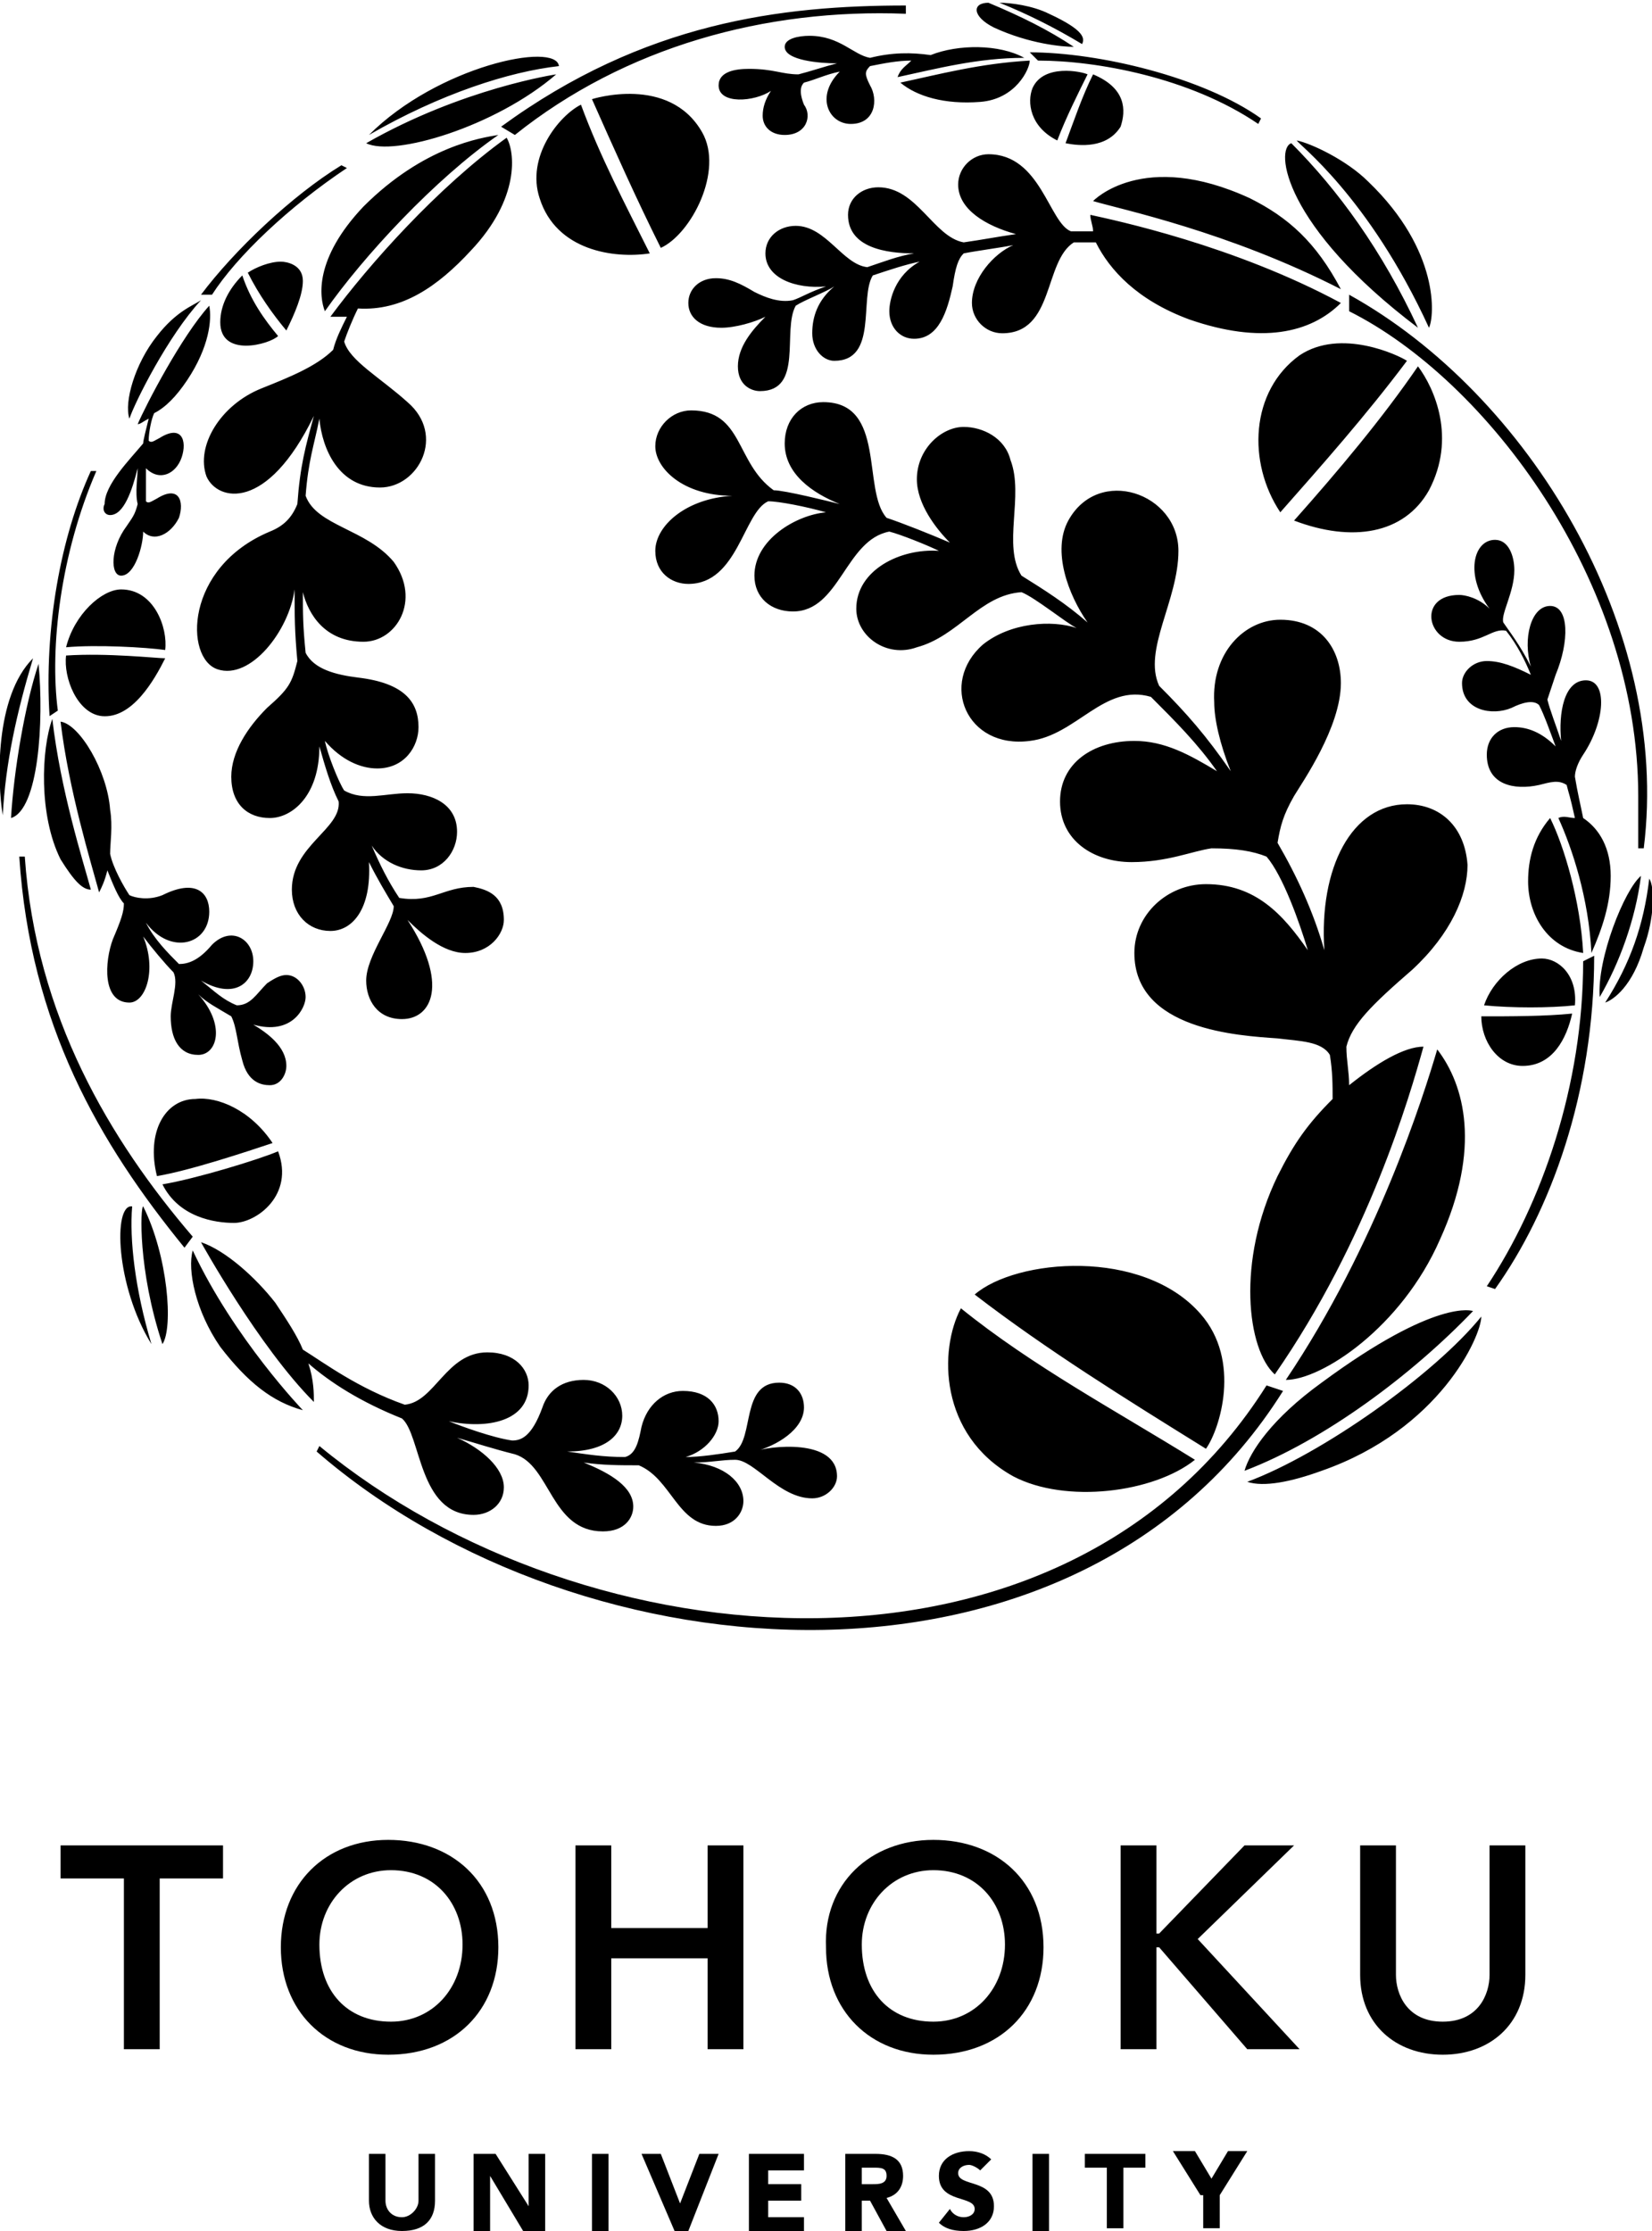 <?xml version="1.0" encoding="utf-8"?>
<!-- Generator: Adobe Illustrator 24.0.1, SVG Export Plug-In . SVG Version: 6.00 Build 0)  -->
<svg version="1.1" id="レイヤー_1" xmlns="http://www.w3.org/2000/svg" xmlns:xlink="http://www.w3.org/1999/xlink" x="0px"
	 y="0px" viewBox="0 0 60 81" style="enable-background:new 0 0 60 81;" xml:space="preserve">
<g>
	<g>
		<g>
			<path d="M15.8,79.9c0,0.7-0.4,1.1-1.2,1.1c-0.8,0-1.2-0.5-1.2-1.1v-1.7h0.6v1.7c0,0.3,0.2,0.6,0.6,0.6c0.3,0,0.6-0.3,0.6-0.6
				v-1.7h0.6V79.9z"/>
			<path d="M17.2,78.2h0.8l1.2,1.9h0v-1.9h0.6v2.8h-0.8l-1.2-2h0v2h-0.6V78.2z"/>
			<path d="M21.5,78.2h0.6v2.8h-0.6V78.2z"/>
			<path d="M23.3,78.2H24l0.7,1.8h0l0.7-1.8h0.7l-1.1,2.8h-0.5L23.3,78.2z"/>
			<path d="M27.3,78.2h1.9v0.6h-1.3v0.5h1.2v0.6h-1.2v0.6h1.3v0.6h-2V78.2z"/>
			<path d="M30.7,78.2h1.1c0.6,0,1,0.2,1,0.8c0,0.4-0.2,0.7-0.6,0.8l0.7,1.2h-0.7l-0.6-1.1h-0.3v1.1h-0.6V78.2z M31.3,79.3h0.4
				c0.2,0,0.5,0,0.5-0.3c0-0.3-0.2-0.3-0.5-0.3h-0.4V79.3z"/>
			<path d="M35.6,78.8c-0.1-0.1-0.3-0.2-0.4-0.2c-0.2,0-0.4,0.1-0.4,0.3c0,0.5,1.3,0.2,1.3,1.2c0,0.6-0.5,0.9-1.1,0.9
				c-0.4,0-0.7-0.1-0.9-0.3l0.4-0.5c0.1,0.2,0.3,0.3,0.5,0.3c0.2,0,0.4-0.1,0.4-0.3c0-0.5-1.3-0.2-1.3-1.2c0-0.6,0.5-0.9,1.1-0.9
				c0.3,0,0.6,0.1,0.8,0.3L35.6,78.8z"/>
			<path d="M37.5,78.2h0.6v2.8h-0.6V78.2z"/>
			<path d="M40.2,78.7h-0.8v-0.5h2.2v0.5h-0.8v2.2h-0.6V78.7z"/>
			<path d="M43.6,79.7l-1-1.6h0.8l0.6,1l0.6-1h0.7l-1,1.6v1.2h-0.6V79.7z"/>
		</g>
		<g>
			<path d="M4.5,68.2H2.2V67h5.9v1.2H5.8v6.2H4.5V68.2z"/>
			<path d="M14.1,66.8c2.3,0,4,1.5,4,3.9c0,2.3-1.6,3.9-4,3.9c-2.3,0-3.9-1.6-3.9-3.9C10.2,68.4,11.8,66.8,14.1,66.8z M14.2,73.4
				c1.5,0,2.6-1.2,2.6-2.8c0-1.5-1-2.7-2.6-2.7c-1.5,0-2.6,1.2-2.6,2.7C11.6,72.3,12.6,73.4,14.2,73.4z"/>
			<path d="M20.9,67h1.3v3h3.5v-3h1.3v7.4h-1.3v-3.3h-3.5v3.3h-1.3V67z"/>
			<path d="M33.9,66.8c2.3,0,4,1.5,4,3.9c0,2.3-1.6,3.9-4,3.9c-2.3,0-3.9-1.6-3.9-3.9C29.9,68.4,31.6,66.8,33.9,66.8z M33.9,73.4
				c1.5,0,2.6-1.2,2.6-2.8c0-1.5-1-2.7-2.6-2.7c-1.5,0-2.6,1.2-2.6,2.7C31.3,72.3,32.3,73.4,33.9,73.4z"/>
			<path d="M40.7,67H42v3.2h0.1l3.1-3.2h1.8l-3.5,3.4l3.7,4h-1.9l-3.2-3.7H42v3.7h-1.3V67z"/>
			<path d="M55.4,71.7c0,1.8-1.3,2.9-3,2.9c-1.7,0-3-1.1-3-2.9V67h1.3v4.7c0,0.7,0.4,1.7,1.7,1.7c1.3,0,1.7-1,1.7-1.7V67h1.3V71.7z"
				/>
		</g>
	</g>
	<path d="M10.4,12c-0.5-0.6-1-1.3-1.4-2.1c0.3-0.2,0.8-0.4,1.2-0.4c0.2,0,0.8,0.1,0.8,0.7C11,10.7,10.7,11.4,10.4,12z M4,18.7
		c0.5,0,0.8-0.9,1-1.7c0,0.3-0.1,0.9,0,1.3c-0.1,0.4-0.2,0.5-0.4,0.8C4,19.9,4,20.9,4.4,20.9c0.5,0,0.8-1.1,0.8-1.6
		c0.4,0.4,1,0.1,1.3-0.5c0.2-0.6,0-1.2-0.8-0.7c-0.2,0.1-0.3,0.2-0.4,0.1c0-0.5,0-0.8,0-1.2c0.5,0.5,1.1,0.2,1.3-0.4
		c0.2-0.6,0-1.2-0.8-0.7c-0.2,0.1-0.3,0.2-0.4,0.1c0-0.3,0.1-0.8,0.2-1c0.4-0.2,0.8-0.6,1.2-1.2c0.8-1.2,0.9-2.2,0.8-2.7
		c-1,1.1-2.3,3.6-2.6,4.3c0.1,0,0.2-0.1,0.4-0.2c-0.1,0.4-0.2,0.8-0.2,0.9c-0.5,0.6-1.4,1.5-1.4,2.2C3.7,18.5,3.8,18.7,4,18.7z
		 M7.1,39.9c-1.1,0-1.8,1.2-1.4,2.8c1.2-0.2,3.3-0.9,4.2-1.2C9.1,40.3,7.9,39.8,7.1,39.9z M7.3,10.9c-0.3,0.2-0.9,0.4-1.6,1.3
		c-0.8,1-1.2,2.4-1,3C4.9,14.6,6.1,12.2,7.3,10.9z M1.4,24.1c-0.5,1.5-0.9,3.9-1,5.6C1.4,29.4,1.6,26.2,1.4,24.1z M0.1,29.6
		c0.1-1.9,0.5-3.7,1.1-5.7C-0.2,25.3-0.1,28.4,0.1,29.6z M3.3,32.3c-0.3-1.1-1.1-3.6-1.4-6.2c-0.4,1.1-0.5,3.5,0.3,5.1
		C2.7,32,3,32.3,3.3,32.3z M12.6,6.1L12.4,6c-1.8,1.1-3.9,3.1-5.1,4.7l0.4,0C8.6,9.3,10.5,7.5,12.6,6.1z M6,23.6
		c0.1-0.8-0.4-2.2-1.6-2.2c-0.7,0-1.7,0.9-2,2.1C3.5,23.4,5.3,23.5,6,23.6z M8,11.7c0,1.3,1.8,0.8,2.1,0.5c-0.5-0.6-1-1.3-1.3-2.2
		C8.3,10.5,8,11.1,8,11.7z M3.7,26c1.1,0.1,1.9-1.3,2.3-2.1c-0.3,0-2.1-0.2-3.6-0.1C2.3,24.6,2.8,25.9,3.7,26z M20.2,2.7
		c0,0-3.4,0.5-6.9,2.5C14.3,5.7,18,4.6,20.2,2.7z M11.8,11.3c1.4-2,4-4.8,6.3-6.4c-0.6,0.1-2.7,0.4-4.9,2.6
		C11.4,9.4,11.6,10.8,11.8,11.3z M13.4,4.9c2.6-1.5,5.1-2.3,6.9-2.5C20.2,1.5,15.9,2.4,13.4,4.9z M2.1,25.8
		c-0.3-2.3,0.1-5.7,1.4-8.7l-0.2,0c-1.1,2.4-1.7,5.7-1.5,8.9L2.1,25.8z M55.3,38.7c1.1,0,1.6-1,1.8-1.9c-1,0.1-2.2,0.1-3.3,0.1
		C53.8,37.8,54.4,38.7,55.3,38.7z M54,46.7l0.3,0.1c2-2.8,3.6-7.1,3.6-12.1l-0.4,0.2C57.5,39.4,56,43.7,54,46.7z M45.3,53.8
		c0.6,0.2,1.6,0,2.7-0.4c4.3-1.5,5.8-4.9,5.8-5.6C52.1,49.9,48,52.8,45.3,53.8z M53.5,47.6c0,0-1.3-0.5-5.5,2.6
		c-1.8,1.3-2.6,2.5-2.8,3.2C48.1,52.3,51.3,49.9,53.5,47.6z M58.1,36.2c0.7-1.2,1.3-2.8,1.5-4.4C59,32.3,58,34.8,58.1,36.2z
		 M59.9,31.9c-0.2,1.7-0.7,3.1-1.6,4.5c0.3-0.1,1-0.6,1.4-2C60.1,33.3,60.1,32.2,59.9,31.9z M0.9,31.1l-0.2,0
		c0.4,6.1,2.9,10.4,6,14.2L7,44.9C4,41.4,1.3,36.9,0.9,31.1z M4.8,43.8c-0.7-0.1-0.6,2.9,0.7,5C4.9,46.8,4.7,45,4.8,43.8z M5.9,48.8
		c0.4-0.6,0.2-3.2-0.7-5C5.1,43.8,5,46.1,5.9,48.8z M46,50.3c-7.3,11.6-24.7,10.2-34.4,2.2l-0.1,0.2c9.7,8.4,27.7,9.6,35.1-2.2
		L46,50.3z M14.6,51.5c0.7,0.6,0.6,3.5,2.6,3.5c0.6,0,1.1-0.4,1.1-1c0-0.7-0.8-1.4-1.7-1.8c0.7,0.2,1.3,0.4,2.1,0.6
		c1.3,0.4,1.3,2.8,3.2,2.8c0.8,0,1.1-0.5,1.1-0.9c0-0.7-0.8-1.2-1.8-1.6c0.7,0.1,1.3,0.1,2,0.1c1.2,0.5,1.4,2.2,2.8,2.2
		c0.7,0,1-0.5,1-0.9c0-0.7-0.7-1.3-1.8-1.4c0.6,0,1-0.1,1.5-0.1c0.7,0,1.6,1.4,2.8,1.4c0.5,0,0.9-0.4,0.9-0.8c0-1.4-2.5-1.1-3-0.9
		c0.8-0.2,1.8-0.8,1.8-1.6c0-0.5-0.3-0.9-0.9-0.9c-1.4,0-0.9,2-1.6,2.5c-0.6,0.1-1.3,0.2-1.8,0.2c0.7-0.2,1.2-0.8,1.2-1.3
		c0-0.6-0.4-1.1-1.3-1.1c-0.7,0-1.3,0.5-1.5,1.3c-0.1,0.5-0.2,1-0.6,1.1c-0.8,0-1.4-0.1-2.1-0.2c1.4,0,2-0.6,2-1.3
		c0-0.7-0.6-1.3-1.4-1.3c-0.8,0-1.3,0.4-1.5,1c-0.4,1.1-0.8,1.2-1.1,1.2c-0.7-0.1-1.8-0.5-2.3-0.7c1.4,0.3,2.9,0,2.9-1.3
		c0-0.6-0.5-1.2-1.5-1.2c-1.5,0-1.9,1.8-3,1.9c-1.7-0.6-2.9-1.5-3.7-2c-0.2-0.5-0.6-1.1-1-1.7c-0.7-0.9-1.8-1.9-2.7-2.2
		c0,0,2.1,3.8,4.1,5.8c0-0.3,0-0.8-0.2-1.4C12,50.2,13.1,50.9,14.6,51.5z M8,48.9c1,1.3,1.9,2,3,2.3c0,0-2.5-2.6-4-5.8
		C6.8,46.1,7.1,47.6,8,48.9z M51.1,29.2c-2,0-3.2,2.3-3,5.3c-0.4-1.4-1-2.7-1.7-3.9c0.1-0.6,0.2-1,0.6-1.7c0.3-0.5,1.7-2.5,1.7-4.1
		c0-1.2-0.7-2.3-2.2-2.3c-1.3,0-2.5,1.2-2.4,3c0,0.6,0.2,1.5,0.6,2.5c-0.9-1.3-1.6-2.1-2.6-3.1c-0.6-1.3,0.7-3.1,0.7-4.9
		c0-2.1-2.9-3.1-4-1.1c-0.6,1.1,0,2.7,0.7,3.7c-0.8-0.7-1.6-1.2-2.4-1.7c-0.7-1.1,0.1-2.9-0.4-4.2c-0.2-0.8-1-1.2-1.7-1.2
		c-0.8,0-1.7,0.8-1.7,1.9c0,0.9,0.7,1.8,1.2,2.3c-0.7-0.3-1.7-0.7-2.3-0.9c-0.9-1,0-4.2-2.3-4.2c-0.8,0-1.4,0.6-1.4,1.5
		c0,1.1,1,1.8,2,2.2c-0.4-0.1-2-0.5-2.4-0.5c-1.4-1-1.1-2.9-3-2.9c-0.7,0-1.3,0.6-1.3,1.3c0,0.8,1,1.8,2.8,1.8
		c-1.7,0.1-2.8,1.1-2.8,2c0,0.8,0.6,1.2,1.2,1.2c1.8,0,2-2.6,2.9-3c0.4,0,1.4,0.2,2.1,0.4c-1.1,0.1-2.6,1-2.6,2.3
		c0,0.8,0.6,1.3,1.4,1.3c1.7,0,1.9-2.6,3.5-2.9c0.4,0.1,1.4,0.5,1.8,0.7c-1.4-0.1-3,0.7-3,2.1c0,1,1.1,1.8,2.2,1.4
		c1.5-0.4,2.3-1.9,3.8-2c0.5,0.2,1.6,1.1,2,1.3c-0.9-0.3-2.4-0.2-3.4,0.6c-1.6,1.4-0.6,3.8,1.7,3.5c1.7-0.2,2.7-2.1,4.4-1.6
		c0.9,0.9,1.7,1.7,2.4,2.7c-1-0.6-1.9-1.1-3-1.1c-1.5,0-2.7,0.8-2.7,2.2c0,1.4,1.2,2.2,2.6,2.2c1.3,0,2.2-0.4,2.9-0.5
		c0.9,0,1.5,0.1,2,0.3c0.6,0.7,1.2,2.4,1.5,3.4c-0.9-1.3-1.9-2.4-3.7-2.4c-1.4,0-2.6,1.1-2.6,2.5c0,2.8,3.8,3,5.2,3.1
		c0.8,0.1,1.6,0.1,1.9,0.6c0.1,0.6,0.1,1.1,0.1,1.6c-0.9,0.9-1.4,1.6-2,2.8c-1.5,3.1-1.1,6.3-0.1,7.2c3.4-4.9,4.9-10.1,5.4-11.9
		c-0.7,0-1.7,0.6-2.7,1.4c0-0.5-0.1-0.9-0.1-1.4c0.2-0.8,0.9-1.5,2.4-2.8c1.4-1.3,2-2.7,2-3.8C53.2,30,52.3,29.2,51.1,29.2z
		 M19.6,7.2c0.6,1.9,2.7,2.2,4,2c-0.9-1.8-1.8-3.5-2.5-5.4C20.3,4.2,19.1,5.7,19.6,7.2z M27.4,10.6c-0.5-0.3-0.9-0.5-1.4-0.5
		c-0.6,0-1,0.4-1,0.9c0,0.5,0.4,0.9,1.2,0.9c0.5,0,1.2-0.2,1.6-0.4c-0.5,0.5-1,1.1-1,1.8c0,0.7,0.5,0.9,0.8,0.9
		c1.6,0,0.8-2.2,1.3-3.1c0.3-0.2,1.1-0.5,1.4-0.7c-0.6,0.5-0.8,1.1-0.8,1.7c0,0.6,0.4,1,0.8,1c1.6,0,0.9-2.3,1.4-3.1
		c0.6-0.2,1.2-0.4,1.7-0.5c-0.9,0.5-1.1,1.4-1.1,1.8c0,0.6,0.4,1,0.9,1c0.9,0,1.2-1,1.4-1.9c0.1-0.7,0.2-1,0.4-1.2
		c0.5-0.1,1.3-0.2,1.8-0.3c-0.7,0.3-1.5,1.2-1.5,2.1c0,0.6,0.5,1.1,1.1,1.1c1.9,0,1.5-2.6,2.6-3.3h0.8c0.5,1,1.5,2.1,3.4,2.8
		c2.6,0.9,4.4,0.5,5.5-0.6c-3.9-2.1-8.2-3-9.1-3.2c0,0.2,0.1,0.4,0.1,0.6c-0.3,0-0.5,0-0.8,0c-0.8-0.3-1.1-2.8-3-2.8
		c-0.6,0-1.1,0.5-1.1,1.1c0,0.9,1,1.5,2.1,1.8c-0.7,0.1-1.2,0.2-1.9,0.3c-1.1-0.2-1.7-2-3.1-2c-0.6,0-1.1,0.4-1.1,1
		c0,1.2,1.4,1.4,2.4,1.4c-0.6,0.1-1.1,0.3-1.7,0.5c-0.9-0.1-1.5-1.5-2.6-1.5c-0.6,0-1.1,0.4-1.1,1c0,0.9,1.1,1.3,2.2,1.2
		c-0.6,0.2-0.9,0.4-1.2,0.5C28.3,11,27.8,10.8,27.4,10.6z M36.8,53.6c1.9,1,5.1,0.6,6.6-0.6c-2.9-1.8-5.9-3.4-8.5-5.5
		C34.1,49,34.1,52.1,36.8,53.6z M25.5,4.8c-1.2-2.1-4-1.2-4-1.2C22.3,5.4,23.1,7.2,24,9C25.1,8.5,26.3,6.2,25.5,4.8z M47.2,12.9
		c-1.8,1.3-1.9,3.9-0.7,5.7c1.5-1.7,3.1-3.5,4.6-5.5C50.8,12.9,48.7,11.9,47.2,12.9z M35.6,3.7c1.3-0.1,1.8-1.2,1.8-1.5
		c-1.8,0.1-3.3,0.5-4.7,0.8C33.3,3.5,34.3,3.8,35.6,3.7z M51.9,17.8c1-1.9,0.2-3.7-0.4-4.5c-1.3,1.9-2.9,3.8-4.5,5.6
		C49.1,19.7,51,19.4,51.9,17.8z M53.9,36.5c1,0.1,2.4,0.1,3.3,0c0.1-1.1-0.6-1.7-1.2-1.7C55.1,34.8,54.2,35.6,53.9,36.5z M56.3,29.7
		c-0.6,0.7-0.8,1.5-0.8,2.3c0,1.2,0.7,2.4,2,2.6C57.4,32.7,56.8,30.7,56.3,29.7z M43.6,47.7c-2.1-2.4-6.7-2-8.2-0.7
		c2.6,2,5.5,3.8,8.4,5.6C44.3,51.9,45.1,49.4,43.6,47.7z M58.5,31.8c0-1-0.4-1.7-1-2.1c-0.1-0.5-0.2-0.9-0.3-1.5
		c0-0.2,0.1-0.5,0.3-0.8c0.8-1.2,0.9-2.7,0.1-2.7c-0.8,0-1,1.2-0.9,2.2c-0.2-0.6-0.4-1.1-0.5-1.5c0.1-0.3,0.1-0.3,0.3-0.9
		c0.5-1.2,0.5-2.5-0.2-2.5c-0.7,0-1,1.2-0.7,2.2c-0.4-0.8-0.8-1.3-1-1.6c-0.1-0.3,0.4-1.1,0.4-1.9c0-0.5-0.2-1.1-0.7-1.1
		c-0.8,0-1.1,1.3-0.2,2.5c-0.4-0.4-0.9-0.5-1.1-0.5c-1.5,0-1.2,1.7,0,1.7c0.9,0,1.2-0.5,1.7-0.4c0.4,0.5,0.7,1.1,0.9,1.6
		C55,24.2,54.5,24,54,24c-0.5,0-0.9,0.4-0.9,0.8c0,1,1.1,1.2,1.8,0.9c0.4-0.2,0.8-0.3,1-0.1c0.2,0.4,0.3,0.7,0.6,1.5
		c-0.5-0.5-1-0.7-1.5-0.7c-0.6,0-1,0.4-1,1c0,1.1,1,1.3,1.9,1.1c0.4-0.1,0.7-0.2,1,0c0.1,0.4,0.1,0.3,0.3,1.2c-0.2,0-0.4-0.1-0.6,0
		c0.5,1.1,1.1,2.9,1.2,4.9C58.2,33.7,58.5,32.8,58.5,31.8z M49,11.3c5,2.5,10.5,9.8,10.5,17.6c0,0.7,0,1.5,0,1.9h0.2
		c1-8-4.2-16.5-10.7-20.1V11.3z M52.3,45c1.5-3.3,0.9-5.6-0.1-6.9c-0.5,1.7-2.2,7.1-5.5,12C48,50.1,50.9,48.2,52.3,45z M51.9,11.9
		c0.2-0.4,0.4-2.8-2.2-5.3c-0.8-0.8-2.1-1.4-2.6-1.5C47.1,5.2,49.7,7.1,51.9,11.9z M38.1,0.5c-0.6-0.3-1.4-0.4-1.8-0.4
		c1,0.4,2,0.9,3,1.5C39.4,1.4,39.4,1.1,38.1,0.5z M18.7,4.9c4-3.2,9.1-4.6,14.2-4.4V0.2c-4.5,0-9.5,0.6-14.7,4.4L18.7,4.9z M36.1,1
		c1.3,0.6,2.5,0.7,2.9,0.7c-0.9-0.6-1.9-1.1-3.1-1.6C35.3,0.1,35.3,0.6,36.1,1z M31.6,2.1C31,2,30.5,1.3,29.4,1.3
		c-0.4,0-0.9,0.1-0.9,0.4c0,0.5,1.3,0.6,1.9,0.6C30,2.4,29.4,2.6,29,2.7c-0.6,0-0.9-0.2-1.8-0.2c-0.5,0-1.1,0.1-1.1,0.6
		c0,0.7,1.3,0.6,1.9,0.2c-0.2,0.3-0.3,0.6-0.3,0.9c0,0.4,0.3,0.7,0.8,0.7c0.8,0,1-0.7,0.7-1.1C29,3.3,29.1,3.1,29.2,3
		c0.4-0.1,0.8-0.3,1.3-0.4c-0.9,0.9-0.4,1.9,0.4,1.9c0.9,0,1-0.9,0.7-1.4c-0.2-0.4-0.2-0.5,0-0.7c0.5-0.1,1-0.2,1.5-0.2
		c-0.2,0.2-0.4,0.3-0.5,0.6c1.4-0.3,2.9-0.7,4.6-0.7c-0.9-0.5-2.4-0.5-3.4-0.1C33.1,1.9,32.4,1.9,31.6,2.1z M11.1,36.2
		c0-0.4-0.3-0.8-0.7-0.8c-0.2,0-0.4,0.1-0.7,0.3c-0.4,0.4-0.6,0.8-1.1,0.8c-0.5-0.2-0.8-0.5-1.3-0.9c1.2,0.7,1.9,0.1,1.9-0.7
		c0-0.8-0.8-1.3-1.5-0.6C7.2,34.9,6.8,35,6.5,35c-0.4-0.4-0.9-0.9-1.2-1.5c0.9,1.2,2.3,0.8,2.3-0.4c0-0.7-0.5-1.2-1.7-0.6
		c-0.5,0.2-1,0.1-1.2,0c-0.2-0.3-0.6-1-0.7-1.5c0-0.4,0.1-1,0-1.6c-0.1-1.4-1.1-3.1-1.8-3.2c0.3,2.5,1.1,5.1,1.4,6.2
		c0.1-0.2,0.2-0.4,0.3-0.8c0.2,0.5,0.4,1,0.6,1.2c0,0.3-0.1,0.6-0.4,1.3c-0.3,0.8-0.4,2.3,0.6,2.3c0.6,0,1-1.2,0.5-2.4
		C5.5,34.4,6,35,6.3,35.3c0.2,0.4-0.1,1.1-0.1,1.6c0,0.8,0.3,1.4,1,1.4c0.7,0,1-1.1,0-2.2c0.3,0.3,0.7,0.5,1.2,0.8
		c0.2,0.4,0.2,0.9,0.4,1.6c0.2,0.8,0.7,0.9,1,0.9c0.4,0,0.6-0.4,0.6-0.7c0-0.7-0.7-1.2-1.2-1.5C10.6,37.6,11.1,36.6,11.1,36.2z
		 M17.1,9.1c1.8-1.9,1.6-3.6,1.3-4.1c-2.5,1.8-5,4.6-6.4,6.5c0.2,0,0.4,0,0.6,0c-0.2,0.4-0.4,0.8-0.5,1.2c-0.6,0.6-1.6,1-2.6,1.4
		c-1.5,0.6-2.4,2.1-2,3.2c0.4,0.9,2.2,1.3,3.9-2.2c-0.3,1.1-0.5,1.8-0.6,3.2c-0.2,0.5-0.5,0.8-1,1c-3.1,1.3-3.1,4.6-1.9,5
		c1.2,0.4,2.6-1.4,2.8-2.9c0,1,0,1.5,0.1,2.6c-0.2,0.8-0.3,1-1.1,1.7c-0.7,0.7-1.3,1.6-1.3,2.5c0,1,0.6,1.5,1.4,1.5
		c0.8,0,1.8-0.8,1.8-2.6c0.2,0.7,0.4,1.4,0.7,2c0.1,1-1.7,1.6-1.7,3.2c0,0.9,0.6,1.5,1.4,1.5c0.8,0,1.5-0.8,1.4-2.5
		c0.3,0.6,0.6,1.1,0.9,1.6c0,0.6-1,1.8-1,2.7c0,0.7,0.4,1.4,1.3,1.4c1.1,0,1.7-1.3,0.2-3.6c0.5,0.5,1.3,1.2,2.1,1.2
		c0.9,0,1.4-0.7,1.4-1.2c0-0.9-0.6-1.1-1.1-1.2c-1.1,0-1.5,0.6-2.7,0.4c-0.4-0.6-0.7-1.2-1-1.9c0.4,0.6,1.1,0.9,1.8,0.9
		c0.8,0,1.3-0.7,1.3-1.4c0-1-0.9-1.4-1.8-1.4c-0.8,0-1.6,0.3-2.3-0.1c-0.2-0.3-0.6-1.3-0.7-1.8c0.6,0.7,1.3,1,1.9,1
		c1,0,1.5-0.8,1.5-1.5c0-0.9-0.5-1.6-2.2-1.8c-0.8-0.1-1.6-0.3-1.9-0.9c-0.1-1-0.1-1.4-0.1-2.2c0.2,0.8,0.8,1.8,2.2,1.8
		c1.2,0,2.1-1.5,1.1-2.9c-1-1.2-2.8-1.3-3.2-2.4c0.1-1.3,0.3-1.8,0.5-2.8c0.1,1.1,0.7,2.5,2.2,2.5c1.4,0,2.4-1.9,1-3.1
		c-1-0.9-2.1-1.5-2.3-2.2c0.1-0.3,0.3-0.8,0.5-1.2C14.6,11.3,15.9,10.4,17.1,9.1z M39.7,7.3c1,0.3,4.9,1.1,9,3.2
		c-0.9-1.7-1.9-2.6-3.3-3.3C41.5,5.4,39.7,7.3,39.7,7.3z M37.7,2.2c2.1,0,5.5,0.6,8,2.3l0.1-0.2c-2.1-1.5-5.9-2.4-8.4-2.4L37.7,2.2z
		 M37.5,3.2c-0.2,0.5-0.1,1.4,0.9,1.9c0.3-0.8,0.8-1.8,1.1-2.4C39.3,2.6,37.9,2.3,37.5,3.2z M39.7,2.7c-0.4,0.8-0.7,1.7-1,2.5
		c0.5,0.1,1.5,0.2,2-0.6C40.9,4,40.9,3.2,39.7,2.7z M8.5,44.4c0.8,0,2.2-1,1.6-2.6c-0.7,0.3-3,1-4.2,1.2C6.5,44.2,7.8,44.4,8.5,44.4
		z M51.5,11.9c-1.3-2.8-2.9-5-4.6-6.7C46.3,5.4,46.6,8.2,51.5,11.9z"/>
</g>
</svg>
